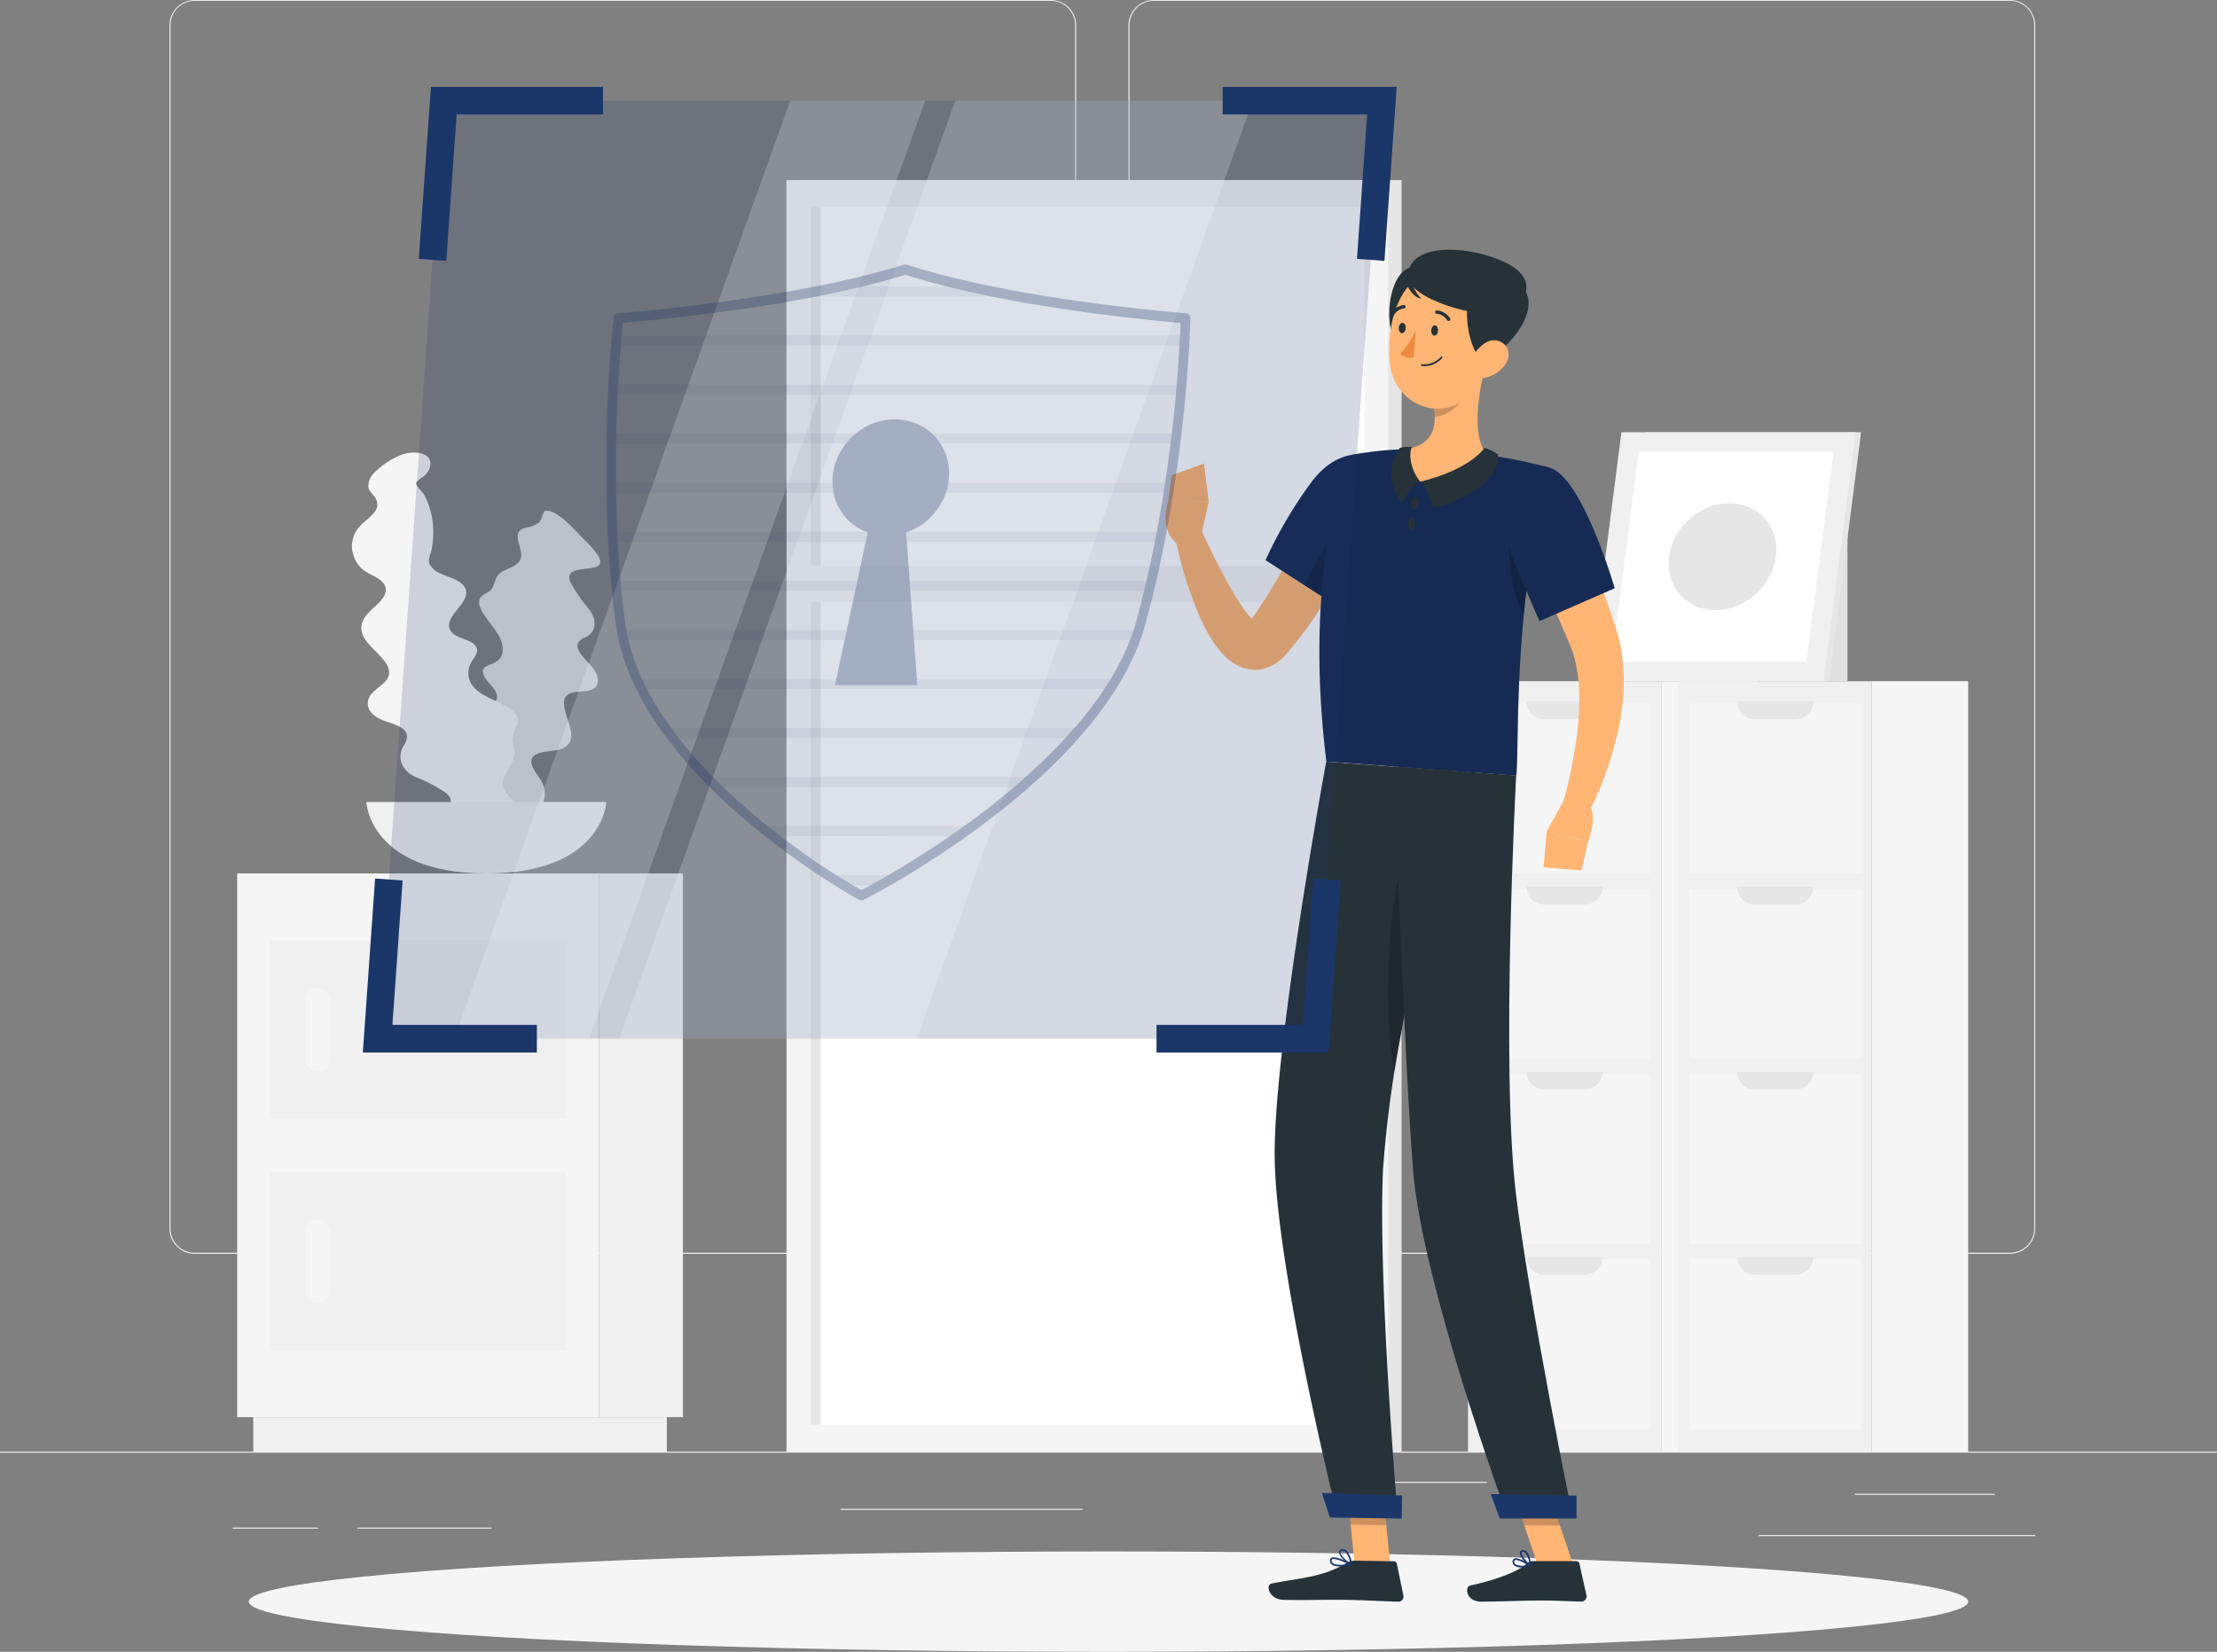<svg xmlns="http://www.w3.org/2000/svg" width="454.979" height="339.014" viewBox="0 0 454.979 339.014">
  <rect x="0" y="0" width="454.979" height="339.014" fill="#808080" stroke="none"/>
  <g id="_4" data-name="4" transform="translate(0 -55)">
    <g id="freepik--background-complete--inject-34" transform="translate(0 55)">
      <rect id="Rectangle_3579" data-name="Rectangle 3579" width="454.979" height="0.227" transform="translate(0 297.921)" fill="#ebebeb"/>
      <path id="Path_55946" data-name="Path 55946" d="M219.1,312.336H43.4a5.2,5.2,0,0,1-5.187-5.2V60.15A5.2,5.2,0,0,1,43.4,55H219.1a5.2,5.2,0,0,1,5.2,5.2V307.141A5.2,5.2,0,0,1,219.1,312.336ZM43.4,55.182a4.968,4.968,0,0,0-4.959,4.968v246.99a4.968,4.968,0,0,0,4.959,4.968H219.1a4.978,4.978,0,0,0,4.968-4.968V60.15a4.978,4.978,0,0,0-4.968-4.968Z" transform="translate(-3.44 -55)" fill="#ebebeb"/>
      <path id="Path_55947" data-name="Path 55947" d="M435.409,312.336H259.7a5.205,5.205,0,0,1-5.2-5.2V60.15A5.2,5.2,0,0,1,259.7,55H435.409a5.2,5.2,0,0,1,5.178,5.15v246.99A5.2,5.2,0,0,1,435.409,312.336ZM259.7,55.182a4.977,4.977,0,0,0-4.968,4.968v246.99a4.978,4.978,0,0,0,4.968,4.968H435.409a4.978,4.978,0,0,0,4.968-4.968V60.15a4.977,4.977,0,0,0-4.968-4.968Z" transform="translate(-22.915 -55)" fill="#ebebeb"/>
      <rect id="Rectangle_3580" data-name="Rectangle 3580" width="28.727" height="0.227" transform="translate(380.663 306.583)" fill="#ebebeb"/>
      <rect id="Rectangle_3581" data-name="Rectangle 3581" width="30.402" height="0.227" transform="translate(274.744 304.117)" fill="#ebebeb"/>
      <rect id="Rectangle_3582" data-name="Rectangle 3582" width="56.809" height="0.227" transform="translate(360.881 315.037)" fill="#ebebeb"/>
      <rect id="Rectangle_3583" data-name="Rectangle 3583" width="17.499" height="0.227" transform="translate(47.736 313.508)" fill="#ebebeb"/>
      <rect id="Rectangle_3584" data-name="Rectangle 3584" width="27.563" height="0.227" transform="translate(73.343 313.508)" fill="#ebebeb"/>
      <rect id="Rectangle_3585" data-name="Rectangle 3585" width="49.647" height="0.227" transform="translate(172.51 309.668)" fill="#ebebeb"/>
      <rect id="Rectangle_3586" data-name="Rectangle 3586" width="158.114" height="39.638" transform="translate(340.907 139.806) rotate(90)" fill="#f0f0f0"/>
      <rect id="Rectangle_3587" data-name="Rectangle 3587" width="34.87" height="35.288" transform="translate(338.732 144.42) rotate(90)" fill="#f5f5f5"/>
      <path id="Path_55948" data-name="Path 55948" d="M359.9,213.21H344.28a3.64,3.64,0,0,0,3.64,3.64h8.39A3.64,3.64,0,0,0,359.9,213.21Z" transform="translate(-30.999 -69.245)" fill="#e6e6e6"/>
      <rect id="Rectangle_3588" data-name="Rectangle 3588" width="34.87" height="35.288" transform="translate(338.732 182.429) rotate(90)" fill="#f5f5f5"/>
      <rect id="Rectangle_3589" data-name="Rectangle 3589" width="34.87" height="35.288" transform="translate(338.732 220.428) rotate(90)" fill="#f5f5f5"/>
      <rect id="Rectangle_3590" data-name="Rectangle 3590" width="34.87" height="35.288" transform="translate(338.732 258.428) rotate(90)" fill="#f5f5f5"/>
      <path id="Path_55949" data-name="Path 55949" d="M359.9,255H344.28a3.64,3.64,0,0,0,3.64,3.64h8.39A3.64,3.64,0,0,0,359.9,255Z" transform="translate(-30.999 -73.008)" fill="#e6e6e6"/>
      <path id="Path_55950" data-name="Path 55950" d="M359.9,296.73H344.28a3.64,3.64,0,0,0,3.64,3.64h8.39A3.64,3.64,0,0,0,359.9,296.73Z" transform="translate(-30.999 -76.766)" fill="#e6e6e6"/>
      <path id="Path_55951" data-name="Path 55951" d="M359.9,338.49H344.28a3.64,3.64,0,0,0,3.64,3.64h8.39A3.64,3.64,0,0,0,359.9,338.49Z" transform="translate(-30.999 -80.526)" fill="#e6e6e6"/>
      <rect id="Rectangle_3591" data-name="Rectangle 3591" width="158.114" height="19.801" transform="translate(360.708 139.806) rotate(90)" fill="#f5f5f5"/>
      <rect id="Rectangle_3592" data-name="Rectangle 3592" width="158.114" height="39.638" transform="translate(384.121 139.815) rotate(90)" fill="#f0f0f0"/>
      <rect id="Rectangle_3593" data-name="Rectangle 3593" width="34.87" height="35.288" transform="translate(381.946 144.42) rotate(90)" fill="#f5f5f5"/>
      <path id="Path_55952" data-name="Path 55952" d="M407.394,213.21H391.77a3.64,3.64,0,0,0,3.64,3.64h8.4A3.64,3.64,0,0,0,407.394,213.21Z" transform="translate(-35.275 -69.245)" fill="#e6e6e6"/>
      <rect id="Rectangle_3594" data-name="Rectangle 3594" width="34.87" height="35.288" transform="translate(381.946 182.419) rotate(90)" fill="#f5f5f5"/>
      <rect id="Rectangle_3595" data-name="Rectangle 3595" width="34.87" height="35.288" transform="translate(381.955 220.428) rotate(90)" fill="#f5f5f5"/>
      <rect id="Rectangle_3596" data-name="Rectangle 3596" width="34.87" height="35.288" transform="translate(381.946 258.428) rotate(90)" fill="#f5f5f5"/>
      <path id="Path_55953" data-name="Path 55953" d="M407.394,255H391.77a3.64,3.64,0,0,0,3.64,3.64h8.4A3.64,3.64,0,0,0,407.394,255Z" transform="translate(-35.275 -73.008)" fill="#e6e6e6"/>
      <path id="Path_55954" data-name="Path 55954" d="M407.394,296.73H391.77a3.64,3.64,0,0,0,3.64,3.64h8.4A3.64,3.64,0,0,0,407.394,296.73Z" transform="translate(-35.275 -76.766)" fill="#e6e6e6"/>
      <path id="Path_55955" data-name="Path 55955" d="M407.394,338.49H391.77a3.64,3.64,0,0,0,3.64,3.64h8.4A3.64,3.64,0,0,0,407.394,338.49Z" transform="translate(-35.275 -80.526)" fill="#e6e6e6"/>
      <rect id="Rectangle_3597" data-name="Rectangle 3597" width="158.114" height="19.801" transform="translate(403.922 139.806) rotate(90)" fill="#f5f5f5"/>
      <rect id="Rectangle_3598" data-name="Rectangle 3598" width="11.575" height="31.576" transform="translate(367.569 108.231)" fill="#e0e0e0"/>
      <path id="Path_55956" data-name="Path 55956" d="M364,203.584h44.151l6.57-51.094H370.57Z" transform="translate(-32.775 -63.778)" fill="#e6e6e6"/>
      <path id="Path_55957" data-name="Path 55957" d="M358.46,203.584h48.064L413.1,152.49H365.03Z" transform="translate(-32.276 -63.778)" fill="#f0f0f0"/>
      <path id="Path_55958" data-name="Path 55958" d="M403.47,199.96,409,156.91H368.992l-5.542,43.05Z" transform="translate(-32.725 -64.176)" fill="#fff"/>
      <ellipse id="Ellipse_622" data-name="Ellipse 622" cx="11.693" cy="10.283" rx="11.693" ry="10.283" transform="matrix(0.729, -0.684, 0.684, 0.729, 337.935, 114.746)" fill="#e6e6e6"/>
      <rect id="Rectangle_3599" data-name="Rectangle 3599" width="123.481" height="260.967" transform="translate(287.638 297.921) rotate(180)" fill="#e6e6e6"/>
      <rect id="Rectangle_3600" data-name="Rectangle 3600" width="123.481" height="260.967" transform="translate(284.89 297.921) rotate(180)" fill="#f5f5f5"/>
      <rect id="Rectangle_3601" data-name="Rectangle 3601" width="249.902" height="113.627" transform="translate(279.967 42.486) rotate(90)" fill="#fff"/>
      <rect id="Rectangle_3602" data-name="Rectangle 3602" width="249.902" height="2.075" transform="translate(168.415 42.486) rotate(90)" fill="#e6e6e6"/>
      <rect id="Rectangle_3603" data-name="Rectangle 3603" width="119.405" height="7.425" transform="translate(282.861 123.536) rotate(180)" fill="#f5f5f5"/>
      <rect id="Rectangle_3604" data-name="Rectangle 3604" width="17.207" height="111.588" transform="translate(140.152 290.85) rotate(180)" fill="#f0f0f0"/>
      <rect id="Rectangle_3605" data-name="Rectangle 3605" width="84.872" height="7.07" transform="translate(136.849 297.921) rotate(180)" fill="#f0f0f0"/>
      <rect id="Rectangle_3606" data-name="Rectangle 3606" width="74.271" height="111.588" transform="translate(48.674 179.262)" fill="#f5f5f5"/>
      <rect id="Rectangle_3607" data-name="Rectangle 3607" width="60.74" height="36.599" transform="translate(55.435 192.993)" fill="#f0f0f0"/>
      <rect id="Rectangle_3608" data-name="Rectangle 3608" width="60.74" height="36.599" transform="translate(55.435 240.52)" fill="#f0f0f0"/>
      <rect id="Rectangle_3609" data-name="Rectangle 3609" width="16.998" height="5.023" rx="2.26" transform="translate(67.756 202.803) rotate(90)" fill="#f5f5f5"/>
      <rect id="Rectangle_3610" data-name="Rectangle 3610" width="16.998" height="5.023" rx="2.26" transform="translate(67.746 250.321) rotate(90)" fill="#f5f5f5"/>
      <path id="Path_55959" data-name="Path 55959" d="M131.53,181.6c-1.92.965-7.152-.073-5.414,3.467a30.027,30.027,0,0,0,3.576,5.187c1.947,2.4,1.583,5.014-.719,5.96a2.839,2.839,0,0,0-1.274.91c-1.056,1.52,1.447,3.558,2.675,5.078s1.72,3.012.819,4.149-3.094.783-4.75,1.165c-3.995.91.109,6.37-.309,9.236-.291,1.929-1.865,2.475-3.995,2.73-1.738.218-4.058.373-4.159,2.157-.082,1.547,1.929,3.294,2.457,4.914a5.068,5.068,0,0,1-.391,4.277,4.668,4.668,0,0,1-3.13,2.047c-1.975.419-4.959,0-5.1,2.211-.064.992.628,1.875.146,2.794a3.176,3.176,0,0,1-2.311,1.365,16.962,16.962,0,0,1-5.7-.1c-2.32-.428-5.742-2.475-4.486-4.441a2.675,2.675,0,0,1,1.82-1.028c.555-.118,2.175.055,2.384-.318s-.346-1.82-.373-2.348a11.138,11.138,0,0,1,.673-4.259,13.04,13.04,0,0,1,2.994-4.741c.555-.555,1.429-.965,1.538-1.774a3.913,3.913,0,0,0-.91-2.493c-.91-1.256-2.266-2.448-2.73-3.785-.783-2.093,1.11-2.73,2.857-3.239,1.592-.428,3.64-.983,3.139-2.912-.391-1.392-2.138-2.53-2.666-3.886-.71-1.82,1.01-1.884,2.239-2.539,1.6-.846,2-2.348,1.429-4.259-.91-3.139-6.725-7.58-3.776-9.627.755-.519,1.447-.692,1.9-1.474s.546-1.875,1.174-2.63c.992-1.2,3.048-1.4,4.122-2.521,2.2-2.284-2.557-6.37,1.82-7.28a5.16,5.16,0,0,0,2.539-1.046c.4-.373.719-2.166,1.165-2.293,1.993-.555,5.587,3.312,6.715,4.5C128.755,176.169,133.842,180.446,131.53,181.6Z" transform="translate(-8.932 -65.373)" fill="#e0e0e0"/>
      <path id="Path_55960" data-name="Path 55960" d="M95.576,233.735c1.183-2.193,6.37-4.377,2.921-6.916a28.772,28.772,0,0,0-5.933-3.094c-3-1.256-4.068-4.149-2.548-6.543a3.64,3.64,0,0,0,.646-1.7c.127-2.211-3.176-2.73-5.068-3.531s-3.139-2.02-2.939-3.749c.209-1.9,2.3-2.73,3.558-4.14,3.039-3.412-3.531-6.5-4.668-9.655-.773-2.157.318-3.64,2.057-5.287,1.41-1.31,3.376-2.912,2.5-4.8-.746-1.638-3.458-2.175-4.786-3.512A6.424,6.424,0,0,1,79.37,176.2a5.942,5.942,0,0,1,1.665-4.04c1.52-1.656,4.386-3.067,3.321-5.46-.482-1.056-1.565-1.529-1.629-2.73a4.049,4.049,0,0,1,1.319-2.839,17.034,17.034,0,0,1,5.078-3.431c2.275-1,6.37-1.037,6.37,1.756a3.421,3.421,0,0,1-1.037,2.175c-.428.464-1.947,1.283-1.929,1.82s1.283,1.647,1.583,2.175a14.359,14.359,0,0,1,1.683,4.777,17.926,17.926,0,0,1-.1,6.716c-.191.91-.746,1.875-.409,2.775a4.259,4.259,0,0,0,2.184,1.956c1.447.728,3.3,1.092,4.459,2.157,1.82,1.665.5,3.522-.792,5.1-1.174,1.429-2.73,3.294-1.21,4.932,1.092,1.183,3.239,1.256,4.432,2.32,1.592,1.429.118,2.566-.619,3.995a4.355,4.355,0,0,0,1.019,5.241c2.53,2.63,10.01,3.64,8.481,7.516a7.021,7.021,0,0,0-.91,2.684c0,1.074.519,2.266.373,3.431-.237,1.82-1.938,3.33-2.293,5.141-.719,3.7,5.651,4.9,2.339,8.59a6.3,6.3,0,0,0-1.674,2.657c-.155.619.519,2.657.191,3.067-1.456,1.82-6.7.082-8.326-.446C100.936,237.566,94.166,236.346,95.576,233.735Z" transform="translate(-7.147 -64.191)" fill="#f5f5f5"/>
      <path id="Path_55961" data-name="Path 55961" d="M82.62,235.89s.628,14.659,24.623,14.659,24.633-14.659,24.633-14.659Z" transform="translate(-7.439 -71.288)" fill="#f0f0f0"/>
    </g>
    <g id="freepik--Shadow--inject-34" transform="translate(51.058 373.413)">
      <ellipse id="freepik--path--inject-34" cx="176.432" cy="10.301" rx="176.432" ry="10.301" fill="#f5f5f5"/>
    </g>
    <g id="freepik--Character--inject-34" transform="translate(239.213 106.256)">
      <path id="Path_55962" data-name="Path 55962" d="M312.651,406.323l-7.3-.109L303.67,389.27l7.307.109Z" transform="translate(-266.556 -136.354)" fill="#ffb573"/>
      <path id="Path_55963" data-name="Path 55963" d="M353.545,406.366h-7.3L340.56,389.45h7.3Z" transform="translate(-269.878 -136.37)" fill="#ffb573"/>
      <path id="Path_55964" data-name="Path 55964" d="M344.4,407.11h8.9a.646.646,0,0,1,.628.5l1.438,6.5A1.055,1.055,0,0,1,354.3,415.4c-2.866-.046-4.959-.218-8.563-.218-2.22,0-8.918.237-11.984.237s-3.467-3.03-2.211-3.312c5.624-1.228,9.864-2.921,11.666-4.55a1.82,1.82,0,0,1,1.192-.446Z" transform="translate(-269.006 -137.96)" fill="#263238"/>
      <path id="Path_55965" data-name="Path 55965" d="M303.836,407l7.971.127a.637.637,0,0,1,.619.5l1.338,6.515a1.056,1.056,0,0,1-1.065,1.283c-2.885-.091-7.034-.328-10.656-.382-4.222-.064-7.88.109-12.84,0-2.994-.046-3.776-3.085-2.521-3.34,5.733-1.165,10.4-1.228,15.387-4.195a3.4,3.4,0,0,1,1.765-.51Z" transform="translate(-264.975 -137.95)" fill="#263238"/>
      <path id="Path_55966" data-name="Path 55966" d="M306.421,168.377a163.937,163.937,0,0,1-7.707,15c-1.41,2.43-2.885,4.841-4.486,7.207a79.486,79.486,0,0,1-5.169,7l-.719.855-.364.428c-.127.146-.209.255-.464.519a8.8,8.8,0,0,1-3.876,2.53,7.28,7.28,0,0,1-2.866.3,7.643,7.643,0,0,1-2.466-.637,10.5,10.5,0,0,1-3.03-2.084,19.4,19.4,0,0,1-3.185-4.186,42.67,42.67,0,0,1-2.066-4.058A80.8,80.8,0,0,1,265,174.9l5.241-1.629c1.119,2.384,2.275,4.85,3.485,7.2s2.448,4.7,3.785,6.852a34.316,34.316,0,0,0,2.047,3.048,12.094,12.094,0,0,0,2,2.147c.273.209.482.255.373.164a1.375,1.375,0,0,0-.491-.155,2.248,2.248,0,0,0-.846.064c-.546.173-.628.3-.564.182l1.01-1.392a128.8,128.8,0,0,0,8.062-13.367c2.5-4.65,4.941-9.509,7.225-14.214Z" transform="translate(-263.074 -116.052)" fill="#ffb573"/>
      <path id="Path_55967" data-name="Path 55967" d="M311.3,163.234c1.966,6.7-11.893,24.96-11.893,24.96L285.42,179.2a89,89,0,0,1,9.691-16.379C300.835,155.481,309.134,155.882,311.3,163.234Z" transform="translate(-264.913 -115.486)" fill="#1b3669"/>
      <path id="Path_55968" data-name="Path 55968" d="M311.3,163.234c1.966,6.7-11.893,24.96-11.893,24.96L285.42,179.2a89,89,0,0,1,9.691-16.379C300.835,155.481,309.134,155.882,311.3,163.234Z" transform="translate(-264.913 -115.486)" opacity="0.2"/>
      <path id="Path_55969" data-name="Path 55969" d="M303.569,172.426c-2.875,1.228-7.107,8.19-9.309,13.285l5.933,3.813a111.743,111.743,0,0,0,8.918-13.977C307.236,173.491,305.089,171.78,303.569,172.426Z" transform="translate(-265.709 -116.817)" opacity="0.2"/>
      <path id="Path_55970" data-name="Path 55970" d="M269.923,176.269l1.82-8.235-8.308-.064s-2.22,6.188,2.248,9.1Z" transform="translate(-262.884 -116.428)" fill="#ffb573"/>
      <path id="Path_55971" data-name="Path 55971" d="M270.822,159.56l-6.661,2.393-.7,5.26,8.308.064Z" transform="translate(-262.936 -115.671)" fill="#ffb573"/>
      <path id="Path_55972" data-name="Path 55972" d="M303.68,389.27l.864,8.736,7.3.118-.855-8.736Z" transform="translate(-266.557 -136.354)" opacity="0.2"/>
      <path id="Path_55973" data-name="Path 55973" d="M347.858,389.46h-7.3l2.93,8.717H350.8Z" transform="translate(-269.878 -136.371)" opacity="0.2"/>
      <path id="Path_55974" data-name="Path 55974" d="M344.951,160.159c-7.871,27.745-6.279,57.191-6.988,63.151-5.715-.409-27.235-2.02-38.964-2.894-5.114-41.576,5.114-62.933,5.114-62.933s2.512-.482,5.915-.837c1.065-.109,2.22-.2,3.421-.264.664,0,1.338-.064,2.02-.073a145.823,145.823,0,0,1,16.561,1.228c1.037.127,2.093.291,3.121.455s1.875.337,2.73.51C341.885,159.295,344.951,160.159,344.951,160.159Z" transform="translate(-266.007 -115.378)" fill="#1b3669"/>
      <path id="Path_55975" data-name="Path 55975" d="M344.951,160.159c-7.871,27.745-6.279,57.191-6.988,63.151-5.715-.409-27.235-2.02-38.964-2.894-5.114-41.576,5.114-62.933,5.114-62.933s2.512-.482,5.915-.837c1.065-.109,2.22-.2,3.421-.264.664,0,1.338-.064,2.02-.073a145.823,145.823,0,0,1,16.561,1.228c1.037.127,2.093.291,3.121.455s1.875.337,2.73.51C341.885,159.295,344.951,160.159,344.951,160.159Z" transform="translate(-266.007 -115.378)" opacity="0.2"/>
      <path id="Path_55976" data-name="Path 55976" d="M340.476,173.62c-.7,2.684.1,14.932,2.9,17.953.382-3.922.91-8.017,1.565-12.2Z" transform="translate(-269.849 -116.937)" opacity="0.2"/>
      <path id="Path_55977" data-name="Path 55977" d="M333.392,137c-1.438,5.25-3.212,14.942.255,18.772-3.112,2.666-7.143,5.705-13.486,5.46s-4.923-4.55-3.076-6.688c6.042-.983,6.224-5.405,5.46-9.618Z" transform="translate(-267.623 -113.639)" fill="#ffb573"/>
      <path id="Path_55978" data-name="Path 55978" d="M333.5,156s-2.621,4.322-13.158,6.952c1.747,1.62,2.593,5.46,2.593,5.46s13.749-3.312,13.331-11.047A9.245,9.245,0,0,0,333.5,156Z" transform="translate(-268.057 -115.35)" fill="#263238"/>
      <path id="Path_55979" data-name="Path 55979" d="M316,167.4s1.383-3.33,3.749-4.468c-1.1-1.137-2.73-4.55-1.765-7.107a8.572,8.572,0,0,0-2.439.155S311.382,161.232,316,167.4Z" transform="translate(-267.47 -115.332)" fill="#263238"/>
      <path id="Path_55980" data-name="Path 55980" d="M319.7,168.519c-.118.71-.537,1.238-.91,1.165s-.6-.7-.473-1.41.546-1.247.91-1.174S319.845,167.8,319.7,168.519Z" transform="translate(-267.872 -116.349)" fill="#263238"/>
      <path id="Path_55981" data-name="Path 55981" d="M319.02,173.025c-.064.728-.428,1.283-.819,1.247s-.655-.646-.591-1.365.428-1.283.819-1.247S319.083,172.306,319.02,173.025Z" transform="translate(-267.81 -116.76)" fill="#263238"/>
      <path id="Path_55982" data-name="Path 55982" d="M329.69,140.59l-6.37,4.686a15.848,15.848,0,0,1,.291,2.976c2.3-.164,5.605-2.42,6.024-4.777A8.353,8.353,0,0,0,329.69,140.59Z" transform="translate(-268.325 -113.962)" opacity="0.2"/>
      <path id="Path_55983" data-name="Path 55983" d="M318.579,115.21c-5.678-.127-6.825,13.595-3.139,15.988S329.207,115.437,318.579,115.21Z" transform="translate(-267.425 -111.677)" fill="#263238"/>
      <path id="Path_55984" data-name="Path 55984" d="M334.419,127.148c-.974,7.18-1.183,11.438-5.1,14.869-5.9,5.159-14.559,1.192-15.742-6.133-1.065-6.6.71-17.235,7.989-19.582a9.882,9.882,0,0,1,12.858,10.847Z" transform="translate(-267.422 -111.731)" fill="#ffb573"/>
      <path id="Path_55985" data-name="Path 55985" d="M334.973,134.322c-3.64,1.92-7.844-17.953,1.82-16.916C348.931,118.7,342.28,130.491,334.973,134.322Z" transform="translate(-269.004 -111.871)" fill="#263238"/>
      <path id="Path_55986" data-name="Path 55986" d="M317.57,116.817c0,4.45,14.441,8.872,19.391,7.352s6.2-5.46,3.54-8.19C336.006,111.275,317.57,108.1,317.57,116.817Z" transform="translate(-267.808 -111.328)" fill="#263238"/>
      <path id="Path_55987" data-name="Path 55987" d="M318.113,118a8.508,8.508,0,0,0,2.084,3.931c-1.292-.073-2.575-1.9-2.985-2.966S318.113,118,318.113,118Z" transform="translate(-267.768 -111.928)" fill="#263238"/>
      <path id="Path_55988" data-name="Path 55988" d="M338.726,136.781a6.87,6.87,0,0,1-4.5,2.73c-2.393.346-3.276-1.874-2.348-3.967.837-1.884,3.085-4.331,5.36-3.713S340.037,134.97,338.726,136.781Z" transform="translate(-269.063 -113.165)" fill="#ffb573"/>
      <path id="Path_55989" data-name="Path 55989" d="M300.374,381.674l12.366.191s-4.131-48.856-3.012-71.586a239.235,239.235,0,0,1,3.549-26.953c2.311-13.067,3.421-18.272,6.37-34.779,2.129-11.775,4.022-19.846,4.022-19.846l-25.615-1.911s-10.829,58.856-10.574,81.177C287.734,331.108,300.374,381.674,300.374,381.674Z" transform="translate(-265.098 -121.724)" fill="#263238"/>
      <path id="Path_55990" data-name="Path 55990" d="M316.993,246c-4.6,11.465-4.7,38.327-2.575,45.889.364-2.238.755-4.55,1.165-6.861,2.311-13.067,3.421-18.272,6.37-34.779.055-.328.118-.646.173-.965A17.744,17.744,0,0,0,316.993,246Z" transform="translate(-267.404 -123.454)" opacity="0.2"/>
      <path id="Path_55991" data-name="Path 55991" d="M314.33,227.89s2.257,61.6,3.977,82.925c1.875,23.368,19.382,71.122,19.382,71.122h13.376s-8.927-43.678-11.666-66.427c-3.121-25.843.055-85.773.055-85.773Z" transform="translate(-267.516 -121.823)" fill="#263238"/>
      <path id="Path_55992" data-name="Path 55992" d="M338.066,397h15.751v-4.7l-17.608-.309Z" transform="translate(-269.486 -136.599)" fill="#1b3669"/>
      <path id="Path_55993" data-name="Path 55993" d="M299.775,396.761l14.732.228.073-4.759-16.47-.51Z" transform="translate(-266.056 -136.574)" fill="#1b3669"/>
      <path id="Path_55994" data-name="Path 55994" d="M324.182,129.48c-.045.591-.391,1.046-.773,1.01s-.664-.528-.619-1.11.391-1.037.773-1.01S324.227,128.943,324.182,129.48Z" transform="translate(-268.277 -112.862)" fill="#263238"/>
      <path id="Path_55995" data-name="Path 55995" d="M316.862,128.939c0,.591-.391,1.037-.773,1.01s-.655-.528-.619-1.11.391-1.046.783-1.019S316.926,128.348,316.862,128.939Z" transform="translate(-267.618 -112.813)" fill="#263238"/>
      <path id="Path_55996" data-name="Path 55996" d="M319,129.54a21.211,21.211,0,0,1-3.185,4.823,3.385,3.385,0,0,0,2.73.728Z" transform="translate(-267.65 -112.968)" fill="#ed893e"/>
      <path id="Path_55997" data-name="Path 55997" d="M321.371,137.375a4.8,4.8,0,0,0,3.458-1.674.173.173,0,0,0,0-.246.182.182,0,0,0-.246,0,4.659,4.659,0,0,1-3.931,1.538.173.173,0,0,0-.027.346,5.458,5.458,0,0,0,.746.036Z" transform="translate(-268.069 -113.496)" fill="#263238"/>
      <path id="Path_55998" data-name="Path 55998" d="M326.472,127.186a.291.291,0,0,0,.164-.055.337.337,0,0,0,.1-.473,3.431,3.431,0,0,0-2.73-1.638.346.346,0,0,0,0,.692h0a2.73,2.73,0,0,1,2.12,1.319A.346.346,0,0,0,326.472,127.186Z" transform="translate(-268.356 -112.561)" fill="#263238"/>
      <path id="Path_55999" data-name="Path 55999" d="M314.024,126.084a.364.364,0,0,0,.282-.173,2.73,2.73,0,0,1,2.066-1.42.346.346,0,0,0-.036-.692,3.476,3.476,0,0,0-2.63,1.756.346.346,0,0,0,.127.473.382.382,0,0,0,.191.055Z" transform="translate(-267.456 -112.451)" fill="#263238"/>
      <path id="Path_56000" data-name="Path 56000" d="M342.9,408.336a8.8,8.8,0,0,0,1.911-.264.182.182,0,0,0,.137-.146.191.191,0,0,0-.082-.173c-.264-.164-2.621-1.611-3.431-1.2a.564.564,0,0,0-.3.491,1.065,1.065,0,0,0,.364.91,2.22,2.22,0,0,0,1.4.382Zm1.41-.51a3.53,3.53,0,0,1-2.593-.136.692.692,0,0,1-.237-.619.228.228,0,0,1,.109-.209c.419-.218,1.765.409,2.721,1Z" transform="translate(-269.93 -137.903)" fill="#1b3669"/>
      <path id="Path_56001" data-name="Path 56001" d="M344.926,407.906a.173.173,0,0,0,.091,0,.182.182,0,0,0,.082-.155c0-.091-.182-2.2-1.028-2.894a.91.91,0,0,0-.737-.218h0a.555.555,0,0,0-.555.446c-.155.819,1.31,2.42,2.066,2.83Zm-1.474-2.939a.565.565,0,0,1,.391.155,4.087,4.087,0,0,1,.864,2.284c-.746-.573-1.683-1.82-1.592-2.257,0-.046,0-.155.255-.182Z" transform="translate(-270.077 -137.737)" fill="#1b3669"/>
      <path id="Path_56002" data-name="Path 56002" d="M304.344,407.9a.182.182,0,0,0,.118-.146.173.173,0,0,0-.091-.173c-.328-.182-3.239-1.711-4.131-1.237a.564.564,0,0,0-.291.464h0a.965.965,0,0,0,.309.846c.783.719,2.885.464,4.068.246Zm-3.876-1.274c.546-.182,2.129.446,3.285,1.019-1.62.246-2.821.155-3.267-.246a.655.655,0,0,1-.2-.564.2.2,0,0,1,.118-.182Z" transform="translate(-266.22 -137.883)" fill="#1b3669"/>
      <path id="Path_56003" data-name="Path 56003" d="M304.528,407.734h.046a.155.155,0,0,0,.073-.155,4.874,4.874,0,0,0-1.092-2.83,1.228,1.228,0,0,0-.91-.309h0c-.482,0-.619.273-.655.473-.146.819,1.574,2.43,2.448,2.839A.209.209,0,0,0,304.528,407.734Zm-2.075-2.948h.182a.91.91,0,0,1,.7.237,4.049,4.049,0,0,1,.91,2.266c-.91-.555-2.057-1.82-1.975-2.311C302.3,404.949,302.308,404.831,302.453,404.785ZM302.617,404.585Z" transform="translate(-266.404 -137.719)" fill="#1b3669"/>
      <path id="Path_56004" data-name="Path 56004" d="M350.714,165.54c2.548,5.114,4.832,10.228,6.934,15.469,1.065,2.621,2.047,5.287,3.012,7.971.473,1.356.91,2.73,1.365,4.077l.328,1.028.355,1.183c.255.81.4,1.62.591,2.42a44.661,44.661,0,0,1-.837,18.408,69.7,69.7,0,0,1-2.557,8.408c-.519,1.365-1.074,2.73-1.665,4.031s-1.192,2.612-1.929,3.977l-5.032-2.184c.7-2.484,1.41-5.169,1.911-7.78s.965-5.25,1.256-7.853a53.689,53.689,0,0,0,.309-7.7,30.247,30.247,0,0,0-1-7.125c-.173-.537-.309-1.1-.519-1.611-.109-.264-.173-.482-.309-.8l-.382-.91c-.51-1.247-1.065-2.493-1.592-3.74-1.065-2.511-2.22-5-3.33-7.5l-6.87-14.951Z" transform="translate(-269.895 -116.209)" fill="#ffb573"/>
      <path id="Path_56005" data-name="Path 56005" d="M348.552,160.477c6.661,2.093,13.213,24.687,13.213,24.687l-15.415,6.743s-4.987-10.92-7.862-19.473C335.367,163.106,340.472,157.947,348.552,160.477Z" transform="translate(-269.608 -115.695)" fill="#1b3669"/>
      <path id="Path_56006" data-name="Path 56006" d="M348.552,160.477c6.661,2.093,13.213,24.687,13.213,24.687l-15.415,6.743s-4.987-10.92-7.862-19.473C335.367,163.106,340.472,157.947,348.552,160.477Z" transform="translate(-269.608 -115.695)" opacity="0.2"/>
      <path id="Path_56007" data-name="Path 56007" d="M352.414,235.39l-3.594,6.488,8.472,2.2s2.557-6.288-.464-8.29Z" transform="translate(-270.622 -122.498)" fill="#ffb573"/>
      <path id="Path_56008" data-name="Path 56008" d="M348.13,249.882l7.78.646,1.319-5.806-8.472-2.2Z" transform="translate(-270.559 -123.14)" fill="#ffb573"/>
    </g>
    <g id="freepik--Shield--inject-34" transform="translate(74.462 72.826)">
      <path id="Path_56009" data-name="Path 56009" d="M277.7,270.22H85.17L98.747,77.7H291.276Z" transform="translate(-82.131 -74.87)" fill="#1b3669" opacity="0.19"/>
      <path id="Path_56010" data-name="Path 56010" d="M130.1,270.22H102.41L171.394,77.7h27.69Z" transform="translate(-83.683 -74.87)" fill="#fff" opacity="0.2"/>
      <path id="Path_56011" data-name="Path 56011" d="M200.706,270.22H139.63L208.614,77.7H269.69Z" transform="translate(-87.034 -74.87)" fill="#fff" opacity="0.2"/>
      <path id="Path_56012" data-name="Path 56012" d="M100.092,110.3l-5.642-.4L96.943,74.59h35.316v5.66H102.212Z" transform="translate(-82.966 -74.59)" fill="#1b3669"/>
      <path id="Path_56013" data-name="Path 56013" d="M117.546,288.848H81.83l2.521-35.7,5.642.4L87.9,283.188h29.646Z" transform="translate(-81.83 -90.668)" fill="#1b3669"/>
      <path id="Path_56014" data-name="Path 56014" d="M308.945,110.3l-5.633-.4L305.4,80.25H275.75V74.59h35.716Z" transform="translate(-99.291 -74.59)" fill="#1b3669"/>
      <path id="Path_56015" data-name="Path 56015" d="M296.146,288.848H260.83v-5.66h30.047L293,253.15l5.642.4Z" transform="translate(-97.947 -90.668)" fill="#1b3669"/>
      <g id="Group_5645" data-name="Group 5645" transform="translate(49.966 36.46)" opacity="0.3">
        <path id="Path_56016" data-name="Path 56016" d="M189.072,245.157a1.137,1.137,0,0,1-.482-.118c-.055,0-1.392-.764-3.64-2.148-.91-.573-2.057-1.274-3.3-2.066-3.958-2.575-7.771-5.287-11.347-8.062-.91-.673-1.729-1.365-2.612-2.075-3.294-2.73-6.37-5.405-9.045-8.062-.692-.692-1.374-1.383-2.057-2.093a91.749,91.749,0,0,1-6.988-8.09c-.528-.682-1.037-1.383-1.538-2.093a62.6,62.6,0,0,1-4.941-8.126c-.346-.682-.692-1.4-1.01-2.12a44.015,44.015,0,0,1-2.784-8.19c-.164-.646-.309-1.347-.437-2.129-.1-.51-.182-1.046-.246-1.574-.282-2.084-.519-4.2-.746-6.5-.073-.682-.136-1.374-.2-2.057-.237-2.73-.437-5.4-.582-8.053v-.218c0-.6-.073-1.2-.1-1.82-.127-2.621-.218-5.323-.273-8.035v-10.1c0-.692,0-1.383.046-2.066.064-2.966.164-5.669.282-8.035v-.155c0-.655.055-1.292.091-1.92.164-2.93.355-5.705.555-8.035.064-.792.118-1.465.182-2.066.209-2.293.364-3.576.364-3.576a.992.992,0,0,1,.91-.91c.164,0,16.953-1.3,34.833-4.45,3.64-.637,7.152-1.329,10.483-2.047,4.9-1.074,9.391-2.239,13.349-3.467a1,1,0,0,1,.61,0c3.776,1.238,8.1,2.4,12.849,3.467,3.23.728,6.652,1.41,10.192,2.047,17.435,3.148,34.042,4.441,34.205,4.45a.992.992,0,0,1,.91,1.019s0,1.274-.136,3.576c0,.61-.064,1.3-.109,2.066-.136,2.339-.337,5.114-.582,8.035-.055.582-.109,1.165-.164,1.774v.3c-.209,2.375-.5,5.078-.846,8.026-.082.7-.164,1.383-.255,2.075-.309,2.475-.682,5.178-1.119,8.026l-.309,2.057c-.437,2.73-.91,5.46-1.4,8.044-.109.582-.227,1.174-.346,1.765l-.064.309c-.519,2.639-1.092,5.351-1.711,8.035l-.491,2.075c-.555,2.293-1.092,4.413-1.656,6.488-.155.537-.309,1.065-.473,1.592-.246.773-.482,1.465-.737,2.12a51.6,51.6,0,0,1-3.931,8.19c-.409.7-.846,1.41-1.3,2.1a76.666,76.666,0,0,1-6.069,8.108c-.6.7-1.2,1.4-1.82,2.084a113.131,113.131,0,0,1-8.1,8.08q-1.174,1.056-2.348,2.075c-3.085,2.657-6.5,5.36-10.164,8.053-.983.71-1.947,1.4-2.9,2.075-3.967,2.775-8.19,5.46-12.466,8.053-1.365.792-2.575,1.492-3.64,2.066-2.439,1.374-3.876,2.111-3.931,2.138a1.01,1.01,0,0,1-.455.082Zm-48.928-118.54c-.064.6-.155,1.511-.264,2.73-.064.6-.118,1.265-.173,1.993-.2,2.366-.391,5.123-.555,8.044,0,.619-.064,1.247-.1,1.9v.155c-.127,2.348-.218,5.032-.282,7.98,0,.673,0,1.356-.046,2.047v10.046c.055,2.684.146,5.369.273,7.962,0,.6.055,1.192.091,1.82v.273c.146,2.63.337,5.314.573,7.971.064.682.127,1.365.2,2.047.218,2.266.464,4.377.737,6.433.064.5.136,1,.227,1.492.127.746.264,1.392.419,2.011a42.3,42.3,0,0,0,2.666,7.826c.309.682.628,1.365.965,2.02a61.175,61.175,0,0,0,4.786,7.88c.491.682.983,1.365,1.5,2.029A92.25,92.25,0,0,0,158,219.2c.673.692,1.347,1.374,2.029,2.047,2.657,2.612,5.651,5.278,8.9,7.935.91.7,1.729,1.383,2.584,2.057,3.522,2.73,7.28,5.414,11.193,7.953,1.228.783,2.329,1.474,3.267,2.038,1.447.91,2.521,1.511,3.094,1.82.61-.318,1.82-.91,3.385-1.82,1.028-.573,2.22-1.265,3.567-2.057,4.259-2.539,8.408-5.214,12.33-7.962.91-.664,1.9-1.347,2.875-2.057,3.64-2.657,7-5.323,10.01-7.944.773-.673,1.547-1.356,2.311-2.057a111.313,111.313,0,0,0,7.971-7.935c.61-.673,1.2-1.347,1.82-2.029a73.706,73.706,0,0,0,5.915-7.9,22.312,22.312,0,0,0,1.256-2.029,49.775,49.775,0,0,0,3.849-7.862c.246-.628.473-1.283.7-2.02.164-.5.309-1.01.446-1.511.564-2.057,1.1-4.159,1.647-6.433.173-.682.328-1.365.491-2.047.61-2.666,1.183-5.351,1.693-7.971l.064-.318c.118-.582.227-1.165.337-1.747.491-2.584.965-5.269,1.392-7.98l.318-2.047c.428-2.83.8-5.514,1.11-7.98.091-.682.164-1.356.246-2.029.346-2.948.637-5.633.846-8v-.3c.055-.6.109-1.192.155-1.765h0c.246-2.894.446-5.651.573-7.971.045-.764.082-1.447.118-2.056.046-1.11.082-1.984.1-2.575-3.785-.328-18.308-1.665-33.45-4.4-3.567-.646-7.016-1.338-10.273-2.066-4.686-1.056-8.963-2.2-12.739-3.421-3.94,1.219-8.381,2.366-13.222,3.421-3.349.728-6.9,1.42-10.556,2.066C158.634,124.979,143.756,126.316,140.143,126.617Z" transform="translate(-136.74 -114.658)" fill="#1b3669"/>
        <ellipse id="Ellipse_623" data-name="Ellipse 623" cx="12.366" cy="11.529" rx="12.366" ry="11.529" transform="matrix(0.719, -0.695, 0.695, 0.719, 41.475, 44.022)" fill="#1b3669"/>
        <path id="Path_56017" data-name="Path 56017" d="M202.387,167.29h-5.833l-8.244,38.455h16.9Z" transform="translate(-141.383 -119.397)" fill="#1b3669"/>
        <g id="Group_5644" data-name="Group 5644" transform="translate(0.983 4.506)" opacity="0.2">
          <path id="Path_56018" data-name="Path 56018" d="M225.007,121.676H177.88c3.494-.619,7.034-1.3,10.519-2.066h26.389C218.164,120.374,221.6,121.057,225.007,121.676Z" transform="translate(-141.427 -119.61)" fill="#1b3669"/>
          <path id="Path_56019" data-name="Path 56019" d="M255.557,132.736H138.9c.055-.764.109-1.447.173-2.066H255.666C255.639,131.289,255.6,131.971,255.557,132.736Z" transform="translate(-137.917 -120.606)" fill="#1b3669"/>
          <path id="Path_56020" data-name="Path 56020" d="M254.91,141.73c-.055.673-.118,1.365-.182,2.075H138.18c0-.71.064-1.4.1-2.075Z" transform="translate(-137.852 -121.602)" fill="#1b3669"/>
          <path id="Path_56021" data-name="Path 56021" d="M253.849,152.8c-.082.682-.164,1.374-.255,2.066H137.82c0-.692,0-1.383.046-2.066Z" transform="translate(-137.82 -122.598)" fill="#1b3669"/>
          <path id="Path_56022" data-name="Path 56022" d="M252.485,163.87c-.109.682-.209,1.365-.318,2.057H137.83V163.87Z" transform="translate(-137.821 -123.595)" fill="#1b3669"/>
          <path id="Path_56023" data-name="Path 56023" d="M250.847,174.93,250.437,177h-112.2c0-.692-.082-1.383-.109-2.066Z" transform="translate(-137.848 -124.591)" fill="#1b3669"/>
          <path id="Path_56024" data-name="Path 56024" d="M248.757,186l-.491,2.057H139.07c-.073-.682-.136-1.374-.2-2.057Z" transform="translate(-137.915 -125.588)" fill="#1b3669"/>
          <path id="Path_56025" data-name="Path 56025" d="M246.272,197.06c-.218.692-.455,1.383-.719,2.066H140.608c-.173-.682-.309-1.374-.428-2.066Z" transform="translate(-138.033 -126.584)" fill="#1b3669"/>
          <path id="Path_56026" data-name="Path 56026" d="M242.007,208.12c-.4.692-.837,1.392-1.274,2.066h-96.1c-.346-.673-.673-1.374-.983-2.066Z" transform="translate(-138.345 -127.58)" fill="#1b3669"/>
          <path id="Path_56027" data-name="Path 56027" d="M235.316,219.19c-.591.692-1.183,1.383-1.82,2.057H151.6c-.528-.673-1.028-1.365-1.52-2.057Z" transform="translate(-138.924 -128.576)" fill="#1b3669"/>
          <path id="Path_56028" data-name="Path 56028" d="M226.3,230.25c-.773.7-1.547,1.392-2.329,2.066h-62.6c-.682-.673-1.365-1.365-2.038-2.066Z" transform="translate(-139.758 -129.572)" fill="#1b3669"/>
          <path id="Path_56029" data-name="Path 56029" d="M214.963,241.31c-.983.71-1.938,1.4-2.894,2.066H174.042c-.855-.664-1.72-1.356-2.6-2.066Z" transform="translate(-140.847 -130.568)" fill="#1b3669"/>
          <path id="Path_56030" data-name="Path 56030" d="M201.048,252.38c-1.356.792-2.557,1.483-3.585,2.057h-7.489c-.91-.573-2.057-1.265-3.294-2.057Z" transform="translate(-142.219 -131.565)" fill="#1b3669"/>
        </g>
      </g>
    </g>
  </g>
</svg>
